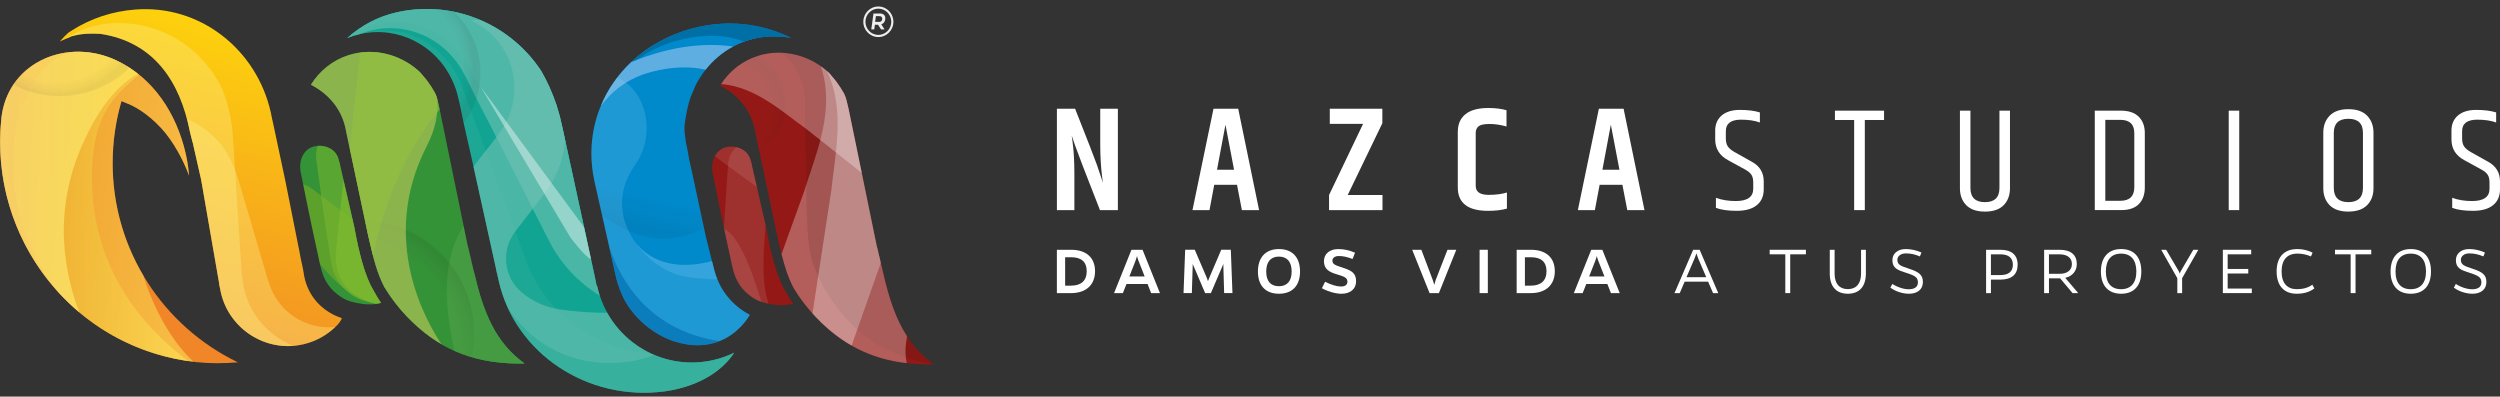 <svg width="208" height="33" viewBox="0 0 208 33" fill="none" xmlns="http://www.w3.org/2000/svg">
<rect x="0" y="0" width="208" height="33" fill="#333333" stroke="none"/>
<g clip-path="url(#clip0_708_1111)">
<path d="M91.541 9.047H93.007V17.481H91.517C90.31 14.403 89.621 12.611 89.449 12.107C89.276 11.603 89.181 11.326 89.165 11.276C89.165 11.293 89.186 11.445 89.227 11.732C89.334 12.479 89.388 13.403 89.388 14.502V17.483H87.934V9.047H89.449C90.491 11.682 91.094 13.234 91.258 13.702C91.422 14.169 91.544 14.529 91.622 14.78C91.699 15.03 91.747 15.176 91.763 15.217C91.763 15.184 91.742 15.029 91.701 14.749C91.594 13.929 91.54 12.997 91.54 11.954V9.048L91.541 9.047Z" fill="white"/>
<path d="M103.325 17.481L102.919 15.375H101.024L100.63 17.481H99.214L100.963 9.047H103.019L104.756 17.481H103.328H103.325ZM101.257 14.12H102.673L101.958 10.377L101.256 14.12H101.257Z" fill="white"/>
<path d="M110.639 9.047H115.011V10.254L112.129 16.226H115.023V17.481H110.577V16.226L113.409 10.303H110.638V9.048L110.639 9.047Z" fill="white"/>
<path d="M121.291 10.943C121.291 10.327 121.502 9.847 121.925 9.503C122.348 9.158 122.986 8.985 123.839 8.985C124.397 8.985 124.898 9.047 125.341 9.17V10.524C124.849 10.384 124.379 10.315 123.931 10.315C123.484 10.315 123.18 10.378 123.02 10.505C122.86 10.633 122.779 10.819 122.779 11.066V15.461C122.779 15.962 123.137 16.213 123.85 16.213C124.449 16.213 124.958 16.147 125.376 16.016V17.357C124.933 17.48 124.412 17.542 123.812 17.542C122.129 17.542 121.288 16.894 121.288 15.596V10.942L121.291 10.943Z" fill="white"/>
<path d="M135.39 17.481L134.984 15.375H133.088L132.694 17.481H131.278L133.027 9.047H135.083L136.82 17.481H135.392H135.39ZM133.321 14.12H134.737L134.022 10.377L133.321 14.12Z" fill="white"/>
<path d="M142.703 10.881C142.703 10.339 142.884 9.915 143.245 9.606C143.606 9.299 144.113 9.144 144.766 9.144C145.418 9.144 145.97 9.215 146.422 9.353V10.191C145.996 10.035 145.474 9.956 144.858 9.956C144.012 9.956 143.589 10.276 143.589 10.916V11.507C143.589 11.795 143.645 12.02 143.756 12.184C143.866 12.348 144.054 12.503 144.316 12.652L145.744 13.453C146.409 13.813 146.742 14.359 146.742 15.09V15.754C146.742 16.321 146.549 16.759 146.163 17.072C145.777 17.384 145.222 17.54 144.495 17.54C143.768 17.54 143.192 17.458 142.765 17.293V16.456C143.249 16.637 143.8 16.727 144.416 16.727C145.384 16.727 145.869 16.386 145.869 15.705V15.187C145.869 14.916 145.82 14.703 145.721 14.546C145.623 14.391 145.446 14.242 145.191 14.103L143.775 13.327C143.061 12.942 142.705 12.367 142.705 11.604V10.877L142.703 10.881Z" fill="white"/>
<path d="M156.753 9.207V9.983H155.152V17.481H154.266V9.983H152.666V9.207H156.754H156.753Z" fill="white"/>
<path d="M166.356 9.207H167.23V15.66C167.23 16.243 167.055 16.712 166.706 17.069C166.358 17.427 165.839 17.605 165.148 17.605C164.458 17.605 163.939 17.427 163.59 17.069C163.241 16.712 163.066 16.243 163.066 15.66V9.207H163.94V15.635C163.94 16.423 164.343 16.818 165.147 16.818C165.952 16.818 166.354 16.424 166.354 15.635V9.207H166.356Z" fill="white"/>
<path d="M174.286 9.207H176.453C177.11 9.207 177.607 9.376 177.943 9.712C178.28 10.048 178.448 10.499 178.448 11.066V15.596C178.448 16.18 178.284 16.639 177.955 16.976C177.627 17.312 177.135 17.48 176.478 17.48H174.286V9.207ZM177.574 11.079C177.574 10.34 177.184 9.971 176.405 9.971H175.161V16.706H176.405C177.185 16.706 177.574 16.328 177.574 15.573V11.079Z" fill="white"/>
<path d="M185.43 9.207H186.304V17.481H185.43V9.207Z" fill="white"/>
<path d="M193.298 11.041C193.298 10.459 193.474 9.986 193.828 9.625C194.18 9.264 194.7 9.083 195.386 9.083C196.071 9.083 196.59 9.264 196.944 9.625C197.296 9.986 197.474 10.459 197.474 11.041V15.658C197.474 16.242 197.298 16.711 196.944 17.068C196.59 17.425 196.07 17.604 195.38 17.604C194.689 17.604 194.17 17.425 193.822 17.068C193.473 16.711 193.298 16.242 193.298 15.658V11.041ZM196.597 11.053C196.597 10.273 196.193 9.884 195.385 9.884C194.576 9.884 194.172 10.274 194.172 11.053V15.634C194.172 16.422 194.576 16.817 195.385 16.817C196.193 16.817 196.597 16.423 196.597 15.634V11.053Z" fill="white"/>
<path d="M203.961 10.881C203.961 10.339 204.142 9.915 204.503 9.606C204.864 9.299 205.371 9.144 206.024 9.144C206.676 9.144 207.228 9.215 207.68 9.353V10.191C207.254 10.035 206.732 9.956 206.116 9.956C205.27 9.956 204.847 10.276 204.847 10.916V11.507C204.847 11.795 204.903 12.02 205.014 12.184C205.124 12.348 205.311 12.503 205.574 12.652L207.002 13.453C207.667 13.813 208 14.359 208 15.09V15.754C208 16.321 207.807 16.759 207.421 17.072C207.035 17.384 206.479 17.54 205.753 17.54C205.026 17.54 204.45 17.458 204.023 17.293V16.456C204.507 16.637 205.057 16.727 205.674 16.727C206.642 16.727 207.127 16.386 207.127 15.705V15.187C207.127 14.916 207.079 14.703 206.979 14.546C206.88 14.391 206.704 14.242 206.449 14.103L205.033 13.327C204.318 12.942 203.962 12.367 203.962 11.604V10.877L203.961 10.881Z" fill="white"/>
<path d="M89.115 20.781C90.391 20.781 91.107 21.449 91.107 22.566C91.107 23.683 90.38 24.387 89.115 24.387H87.932V20.782H89.115V20.781ZM89.115 23.766C89.954 23.766 90.415 23.347 90.415 22.566C90.415 21.786 89.965 21.402 89.115 21.402H88.619V23.766H89.115Z" fill="white"/>
<path d="M93.423 24.386H92.69L94.137 20.781H95.06L96.507 24.386H95.775L95.479 23.63H93.724L93.423 24.386ZM94.723 21.696C94.664 21.537 94.622 21.407 94.599 21.3C94.57 21.407 94.535 21.536 94.475 21.696L93.961 23.003H95.237L94.723 21.696Z" fill="white"/>
<path d="M101.786 22.14V21.956L100.745 24.386H100.266L99.232 21.956V22.122L99.162 24.384H98.47L98.606 20.78H99.404L100.426 23.162C100.461 23.251 100.485 23.339 100.502 23.399C100.52 23.339 100.55 23.251 100.591 23.162L101.607 20.78H102.404L102.54 24.384H101.849L101.784 22.139L101.786 22.14Z" fill="white"/>
<path d="M108.163 22.589C108.163 23.772 107.512 24.439 106.408 24.439C105.303 24.439 104.659 23.771 104.659 22.589C104.659 21.408 105.309 20.721 106.408 20.721C107.506 20.721 108.163 21.39 108.163 22.589ZM107.465 22.589C107.465 21.774 107.081 21.349 106.408 21.349C105.734 21.349 105.35 21.774 105.35 22.589C105.35 23.405 105.734 23.813 106.408 23.813C107.081 23.813 107.465 23.394 107.465 22.589Z" fill="white"/>
<path d="M112.535 21.549C112.063 21.366 111.726 21.301 111.377 21.301C111.053 21.301 110.857 21.473 110.857 21.668C110.857 22.011 111.099 22.064 111.803 22.3C112.465 22.519 112.825 22.75 112.825 23.382C112.825 24.079 112.311 24.44 111.607 24.44C111.111 24.44 110.449 24.246 109.982 23.98L110.248 23.441C110.744 23.695 111.218 23.838 111.572 23.838C111.896 23.838 112.104 23.701 112.104 23.448C112.104 23.134 111.939 23.034 111.2 22.816C110.585 22.632 110.153 22.39 110.153 21.728C110.153 21.143 110.597 20.723 111.341 20.723C111.754 20.723 112.222 20.799 112.741 21.024L112.534 21.55L112.535 21.549Z" fill="white"/>
<path d="M118.941 24.386L117.494 20.781H118.256L119.201 23.281C119.249 23.417 119.29 23.559 119.331 23.7C119.367 23.558 119.408 23.417 119.455 23.281L120.43 20.781H121.163L119.716 24.386H118.941Z" fill="white"/>
<path d="M123.102 24.386V20.781H123.787V24.386H123.102Z" fill="white"/>
<path d="M127.369 20.781C128.645 20.781 129.36 21.449 129.36 22.566C129.36 23.683 128.634 24.387 127.369 24.387H126.186V20.782H127.369V20.781ZM127.369 23.766C128.208 23.766 128.669 23.347 128.669 22.566C128.669 21.786 128.219 21.402 127.369 21.402H126.873V23.766H127.369Z" fill="white"/>
<path d="M131.677 24.386H130.944L132.392 20.781H133.314L134.761 24.386H134.029L133.733 23.63H131.978L131.677 24.386ZM132.977 21.696C132.918 21.537 132.876 21.407 132.853 21.3C132.824 21.407 132.788 21.536 132.729 21.696L132.215 23.003H133.491L132.977 21.696Z" fill="white"/>
<path d="M139.755 24.386H139.318L140.872 20.781H141.41L142.959 24.386H142.527L142.114 23.434H140.164L139.755 24.386ZM141.286 21.496C141.221 21.324 141.169 21.182 141.138 21.07C141.109 21.182 141.056 21.324 140.99 21.496L140.317 23.062H141.96L141.286 21.496Z" fill="white"/>
<path d="M148.946 21.159V24.386H148.537V21.159H147.237V20.781H150.251V21.159H148.944H148.946Z" fill="white"/>
<path d="M155.239 22.773C155.239 23.836 154.695 24.439 153.738 24.439C152.78 24.439 152.237 23.836 152.237 22.767V20.781H152.639V22.767C152.639 23.601 153.041 24.055 153.739 24.055C154.437 24.055 154.839 23.601 154.839 22.767V20.781H155.241V22.773H155.239Z" fill="white"/>
<path d="M159.736 21.336C159.334 21.159 158.956 21.082 158.56 21.082C158.122 21.082 157.862 21.336 157.862 21.609C157.862 22.04 158.141 22.129 158.874 22.371C159.612 22.619 159.984 22.849 159.984 23.446C159.984 24.15 159.446 24.439 158.826 24.439C158.294 24.439 157.697 24.245 157.278 23.931L157.443 23.624C157.881 23.907 158.395 24.067 158.808 24.067C159.293 24.067 159.57 23.867 159.57 23.5C159.57 23.086 159.357 22.938 158.548 22.684C157.875 22.471 157.448 22.306 157.448 21.644C157.448 21.101 157.879 20.721 158.565 20.721C158.973 20.721 159.44 20.816 159.865 21.011L159.735 21.335L159.736 21.336Z" fill="white"/>
<path d="M166.426 20.781C167.365 20.781 167.868 21.212 167.868 22.022C167.868 22.831 167.372 23.263 166.438 23.263H165.645V24.386H165.243V20.781H166.426ZM166.438 22.885C167.117 22.885 167.472 22.589 167.472 22.022C167.472 21.454 167.105 21.159 166.426 21.159H165.645V22.885H166.438Z" fill="white"/>
<path d="M172.879 24.386H172.436L171.401 23.157H170.474V24.386H170.072V20.781H171.348C172.293 20.781 172.79 21.2 172.79 21.974C172.79 22.559 172.406 22.986 171.827 23.116L172.879 24.351V24.386ZM171.395 22.778C171.986 22.778 172.382 22.476 172.382 21.974C172.382 21.473 172.027 21.165 171.354 21.159H170.473V22.778H171.395Z" fill="white"/>
<path d="M178.158 22.589C178.158 23.772 177.543 24.439 176.479 24.439C175.416 24.439 174.795 23.771 174.795 22.589C174.795 21.408 175.41 20.721 176.479 20.721C177.549 20.721 178.158 21.39 178.158 22.589ZM177.744 22.589C177.744 21.621 177.29 21.101 176.473 21.101C175.656 21.101 175.208 21.621 175.208 22.589C175.208 23.558 175.662 24.061 176.473 24.061C177.284 24.061 177.744 23.547 177.744 22.589Z" fill="white"/>
<path d="M181.556 24.386H181.153V23.145L179.812 20.781H180.225L181.247 22.519C181.288 22.589 181.323 22.678 181.354 22.767C181.383 22.678 181.419 22.596 181.466 22.519L182.482 20.781H182.901L181.553 23.145V24.386H181.556Z" fill="white"/>
<path d="M184.941 24.386V20.781H187.299V21.159H185.342V22.377H187.056V22.755H185.342V24.008H187.351V24.386H184.94H184.941Z" fill="white"/>
<path d="M192.553 23.995C192.186 24.285 191.69 24.439 191.081 24.439C190.029 24.439 189.415 23.771 189.415 22.583C189.415 21.396 190.03 20.721 191.141 20.721C191.578 20.721 192.08 20.833 192.406 21.029L192.27 21.336C191.95 21.188 191.525 21.099 191.153 21.099C190.284 21.099 189.829 21.619 189.829 22.588C189.829 23.557 190.296 24.06 191.101 24.06C191.627 24.06 192.04 23.936 192.389 23.688L192.554 23.995H192.553Z" fill="white"/>
<path d="M195.981 21.159V24.386H195.573V21.159H194.273V20.781H197.287V21.159H195.98H195.981Z" fill="white"/>
<path d="M202.258 22.589C202.258 23.772 201.643 24.439 200.579 24.439C199.516 24.439 198.895 23.771 198.895 22.589C198.895 21.408 199.51 20.721 200.579 20.721C201.649 20.721 202.258 21.39 202.258 22.589ZM201.844 22.589C201.844 21.621 201.39 21.101 200.573 21.101C199.756 21.101 199.308 21.621 199.308 22.589C199.308 23.558 199.763 24.061 200.573 24.061C201.384 24.061 201.844 23.547 201.844 22.589Z" fill="white"/>
<path d="M206.618 21.336C206.216 21.159 205.838 21.082 205.442 21.082C205.004 21.082 204.744 21.336 204.744 21.609C204.744 22.04 205.023 22.129 205.755 22.371C206.494 22.619 206.866 22.849 206.866 23.446C206.866 24.15 206.328 24.439 205.708 24.439C205.176 24.439 204.579 24.245 204.16 23.931L204.325 23.624C204.762 23.907 205.277 24.067 205.69 24.067C206.175 24.067 206.452 23.867 206.452 23.5C206.452 23.086 206.239 22.938 205.43 22.684C204.756 22.471 204.33 22.306 204.33 21.644C204.33 21.101 204.761 20.721 205.447 20.721C205.855 20.721 206.322 20.816 206.747 21.011L206.617 21.335L206.618 21.336Z" fill="white"/>
<path d="M9.373 13.575C9.373 11.784 9.629 10.052 10.107 8.415L10.556 8.596C11.001 8.765 12.18 9.311 13.47 10.725C14.418 11.765 15.279 13.361 15.729 14.617C15.685 14.019 15.596 13.417 15.46 12.814C14.679 9.374 12.704 6.431 9.645 5.009C5.625 3.139 0.864 5.114 0.162 9.49C0.151 9.56 0.14 9.63 0.131 9.701C0.126 9.741 0.122 9.782 0.117 9.822C-0.964 19.947 6.266 29.037 16.304 30.126C17.409 30.246 18.615 30.247 19.793 30.146C13.628 27.18 9.371 20.875 9.371 13.575H9.373Z" fill="#F18628"/>
<path opacity="0.5" d="M11.93 22.932C10.305 20.192 9.373 16.992 9.373 13.575C9.373 11.784 9.629 10.052 10.107 8.415L10.556 8.596C11.001 8.765 12.18 9.311 13.469 10.725C14.417 11.766 15.279 13.361 15.729 14.617C15.685 14.019 15.596 13.417 15.46 12.815C14.679 9.374 12.704 6.432 9.645 5.01C8.403 4.432 7.09 4.223 5.848 4.336C4.161 4.955 2.768 6.275 2.158 8.227C2.138 8.293 2.117 8.361 2.098 8.43C2.087 8.468 1.073 9.149 1.56 8.996L1.653 9.184C0.233 14.733 1.592 20.134 4.793 24.247C7.644 27.397 11.586 29.564 16.109 30.105C14.4 28.54 12.829 25.856 11.93 22.935V22.932Z" fill="url(#paint0_linear_708_1111)"/>
<path opacity="0.5" d="M0.117 9.821C0.122 9.781 0.126 9.74 0.131 9.7C0.141 9.629 0.151 9.56 0.162 9.489C0.864 5.114 5.625 3.139 9.644 5.007C10.346 5.334 10.988 5.744 11.575 6.218C11.568 6.224 11.562 6.23 11.554 6.236C9.967 7.537 9.472 8.265 9.472 8.265C7.846 10.276 7.619 12.992 7.654 15.084C7.778 22.399 11.752 27.081 15.66 30.042C5.959 28.642 -0.939 19.729 0.117 9.821Z" fill="url(#paint1_linear_708_1111)"/>
<path opacity="0.6" d="M6.587 25.977C5.018 21.74 4.486 16.571 7.377 10.927C8.229 9.263 9.505 7.26 11.467 6.134C10.909 5.696 10.303 5.315 9.643 5.008C5.625 3.139 0.864 5.114 0.162 9.491C0.151 9.56 0.14 9.63 0.131 9.701C0.126 9.741 0.122 9.782 0.117 9.822C-0.564 16.198 2.052 22.163 6.587 25.978V25.977Z" fill="url(#paint2_linear_708_1111)"/>
<path d="M5.961 3.021C5.961 3.021 5.97 3.019 5.975 3.018C6.785 2.783 7.518 2.777 8.345 2.817L8.372 2.82C12.853 3.504 14.985 6.844 15.794 10.931C15.841 11.164 15.841 11.096 15.888 11.315C15.948 11.544 15.989 11.741 16.049 11.926L16.052 11.941L16.739 14.972L18.192 23.339C18.2 23.372 18.206 23.405 18.212 23.436C18.228 23.665 18.293 23.92 18.337 24.151C18.909 27.148 21.787 29.189 24.805 28.73C26.11 28.532 27.238 27.91 28.079 27.03C28.192 26.911 28.289 26.777 28.371 26.634C28.428 26.533 28.436 26.499 28.436 26.465C26.937 25.978 25.637 24.764 25.298 22.919C25.283 22.835 25.27 22.752 25.26 22.668C25.233 22.518 25.212 22.362 25.16 22.145C25.157 22.137 25.157 22.129 25.156 22.122C24.968 21.335 24.922 20.888 24.84 20.561L23.735 15.018L23.697 14.834L23.693 14.82L22.706 10.182C22.683 10.075 22.659 9.969 22.633 9.864C21.68 4.492 17.066 0.571 11.694 0.769C11.553 0.774 11.412 0.783 11.27 0.792C9.336 0.936 7.55 1.541 6.024 2.504C5.984 2.529 5.945 2.553 5.907 2.579C5.829 2.629 5.752 2.681 5.676 2.732C5.456 2.931 5.247 3.144 5.05 3.366L4.976 3.45L5.96 3.019L5.961 3.021Z" fill="url(#paint3_linear_708_1111)"/>
<path style="mix-blend-mode:multiply" opacity="0.06" d="M9.644 5.007C6.559 3.573 3.041 4.404 1.252 6.845C1.176 6.948 1.214 7.099 1.33 7.155C2.432 7.689 3.668 7.991 4.976 7.991C7.135 7.991 9.103 7.172 10.587 5.829C10.689 5.736 10.673 5.569 10.555 5.497C10.262 5.318 9.958 5.154 9.642 5.007H9.644Z" fill="url(#paint4_radial_708_1111)"/>
<path opacity="0.35" d="M24.41 28.776C22.055 27.849 20.321 25.631 20.142 22.939C20.141 22.918 20.141 22.896 20.14 22.874C20.118 22.838 20.103 22.805 20.101 22.77L20.063 22.059L19.398 11.655C19.373 11.332 19.37 11.202 19.341 10.899C19.341 10.895 19.332 10.851 19.334 10.819L19.223 9.996C19.064 9.116 18.834 8.281 18.529 7.502C16.919 3.998 13.296 1.676 9.239 1.937C7.79 2.031 6.587 2.497 5.502 3.196C5.537 3.188 5.575 3.183 5.61 3.176L5.964 3.021C5.964 3.021 5.972 3.019 5.977 3.018C6.788 2.783 7.521 2.777 8.347 2.817C8.357 2.817 8.365 2.82 8.375 2.82C12.856 3.504 14.989 6.843 15.797 10.931C15.843 11.164 15.843 11.096 15.891 11.315C15.95 11.544 15.992 11.741 16.051 11.926C16.052 11.931 16.053 11.936 16.055 11.941L16.741 14.972L18.195 23.339C18.202 23.372 18.208 23.405 18.214 23.436C18.23 23.665 18.296 23.92 18.34 24.151C18.887 27.017 21.543 29.008 24.413 28.774L24.41 28.776Z" fill="#FDF18E"/>
<path opacity="0.35" d="M22.381 23.521C22.376 23.506 22.372 23.489 22.367 23.473C22.344 23.45 22.328 23.427 22.321 23.402L22.172 22.875L19.901 15.179C19.827 14.941 19.803 14.844 19.73 14.622C19.73 14.619 19.715 14.586 19.71 14.563L19.487 13.965C19.218 13.332 18.903 12.745 18.541 12.212C17.755 11.186 16.721 10.393 15.555 9.899C15.644 10.237 15.724 10.581 15.793 10.931C15.84 11.164 15.84 11.096 15.887 11.315C15.947 11.544 15.988 11.741 16.047 11.926C16.049 11.931 16.05 11.936 16.051 11.941L16.738 14.972L18.191 23.339C18.198 23.372 18.205 23.405 18.211 23.436C18.227 23.665 18.292 23.92 18.336 24.151C18.908 27.148 21.786 29.189 24.803 28.73C26.019 28.546 27.078 27.99 27.897 27.204C25.458 27.462 23.104 25.957 22.378 23.52L22.381 23.521Z" fill="#FDF18E"/>
<path d="M31.511 24.913C31.474 24.854 31.436 24.795 31.401 24.736C31.291 24.556 31.187 24.372 31.086 24.188C31.073 24.163 31.061 24.139 31.046 24.115C30.969 23.989 30.893 23.85 30.817 23.695C30.668 23.388 30.523 23.027 30.385 22.621C30.35 22.52 30.316 22.416 30.282 22.309C30.179 21.989 30.082 21.646 29.989 21.284C29.863 20.802 29.747 20.286 29.639 19.748C29.584 19.478 29.533 19.203 29.483 18.924L28.293 13.73C28.293 13.725 28.293 13.719 28.292 13.714C28.292 13.708 28.29 13.702 28.288 13.696L28.285 13.674C28.28 13.649 28.275 13.628 28.271 13.607C28.265 13.579 28.26 13.552 28.253 13.525C28.243 13.485 28.233 13.445 28.215 13.399C28.175 13.281 28.164 13.197 28.105 13.043C28.088 13.011 28.07 12.979 28.049 12.942C28.048 12.946 28.079 12.991 28.078 12.994C27.765 12.299 26.891 11.995 26.131 12.181C25.234 12.4 24.833 13.392 25.013 14.298C25.712 17.831 26.391 20.928 26.645 22.083C26.927 23.426 27.536 24.143 28.336 24.686C28.881 25.066 29.515 25.194 30.138 25.283C30.161 25.286 30.186 25.29 30.209 25.292C30.244 25.297 30.278 25.301 30.313 25.305C30.381 25.312 30.449 25.318 30.516 25.32C30.579 25.322 30.641 25.323 30.703 25.323C30.728 25.323 30.752 25.323 30.777 25.323C30.85 25.323 30.922 25.32 30.991 25.318C31.114 25.309 31.238 25.297 31.362 25.277C31.477 25.258 31.59 25.233 31.701 25.204C31.638 25.108 31.573 25.012 31.513 24.914L31.511 24.913Z" fill="#349237"/>
<path d="M39.461 22.746L39.287 21.998H39.277L39.197 21.612L39.116 21.259C39.107 21.222 39.095 21.188 39.087 21.152L38.929 20.477H38.919L38.847 20.13L36.972 10.999L36.565 9.021C36.429 8.471 36.402 8.142 36.198 7.742C36.197 7.738 35.899 7.241 35.896 7.239C35.42 6.526 35.484 6.656 35.105 6.196L34.992 6.058C34.935 6.004 34.88 5.948 34.822 5.896C34.81 5.885 34.798 5.875 34.786 5.864C33.237 4.502 31.038 3.944 29.019 4.581C27.661 5.01 26.573 5.907 25.865 7.054C27.26 7.765 28.363 8.973 28.734 10.624C28.754 10.711 28.771 10.797 28.785 10.882C28.801 10.962 28.801 10.976 28.818 11.039C28.824 11.059 28.827 11.106 28.835 11.125L30.629 19.584C31.141 21.836 31.404 22.735 31.963 23.858C31.976 23.884 31.994 23.906 32.008 23.93C32.12 24.113 32.235 24.293 32.355 24.471C32.395 24.53 32.435 24.587 32.476 24.646C32.576 24.789 32.678 24.93 32.783 25.07C32.831 25.134 32.879 25.198 32.928 25.259C33.034 25.396 33.144 25.529 33.254 25.662C33.3 25.716 33.347 25.772 33.394 25.827C33.529 25.983 33.666 26.133 33.808 26.283C33.833 26.308 33.856 26.335 33.88 26.361C36.365 28.943 39.206 30.207 43.066 30.25C43.146 30.25 43.226 30.248 43.307 30.247C43.322 30.247 43.336 30.247 43.35 30.248C43.373 30.248 43.396 30.246 43.419 30.246C43.495 30.246 43.57 30.241 43.647 30.239C41.223 28.517 40.213 25.967 39.465 22.745L39.461 22.746Z" fill="#349237"/>
<path d="M25.55 15.455C25.55 15.455 25.562 15.46 25.567 15.462C25.567 15.461 25.559 15.457 25.55 15.455Z" fill="#349237"/>
<path opacity="0.2" d="M31.399 24.736C31.29 24.556 31.186 24.372 31.085 24.188C31.071 24.163 31.059 24.139 31.045 24.115C30.968 23.99 30.892 23.85 30.816 23.695C30.667 23.388 30.522 23.027 30.384 22.621C30.348 22.52 30.314 22.416 30.28 22.309C30.178 21.989 30.081 21.646 29.987 21.284C29.862 20.802 29.745 20.286 29.637 19.748C29.583 19.478 29.532 19.204 29.482 18.924L29.329 18.254L26.206 15.888C26.206 15.888 26.199 15.881 26.194 15.877C26.189 15.872 26.184 15.87 26.18 15.865L26.164 15.851C26.144 15.836 26.127 15.821 26.11 15.808C26.088 15.791 26.067 15.773 26.045 15.757C26.012 15.733 25.977 15.708 25.935 15.684C25.828 15.62 25.766 15.561 25.622 15.481C25.596 15.471 25.568 15.46 25.54 15.449C25.545 15.451 25.548 15.452 25.552 15.453C25.447 15.404 25.337 15.372 25.226 15.352C25.826 18.331 26.38 20.865 26.622 21.97C29.459 25.359 30.933 25.139 31.701 25.201C31.638 25.105 31.573 25.009 31.512 24.912C31.475 24.852 31.437 24.794 31.402 24.735L31.399 24.736Z" fill="#FFDE09"/>
<path opacity="0.7" d="M31.512 24.913C31.474 24.854 31.436 24.795 31.401 24.736C31.291 24.556 31.187 24.372 31.086 24.188C31.073 24.163 31.061 24.139 31.046 24.115C30.97 23.989 30.893 23.85 30.817 23.695C30.668 23.388 30.523 23.027 30.385 22.621C30.35 22.52 30.316 22.416 30.282 22.309C30.18 21.989 30.082 21.646 29.989 21.284C29.863 20.802 29.747 20.286 29.639 19.748C29.584 19.478 29.533 19.203 29.483 18.924L28.578 14.972C28.277 17.666 28.061 19.89 27.969 20.836C27.824 22.199 28.183 23.071 28.776 23.833C29.178 24.363 29.742 24.679 30.307 24.956C30.329 24.967 30.35 24.976 30.372 24.987C30.403 25.002 30.435 25.018 30.468 25.031C30.529 25.059 30.593 25.086 30.656 25.109C30.715 25.13 30.774 25.15 30.832 25.168C30.855 25.176 30.878 25.183 30.903 25.19C30.973 25.212 31.041 25.233 31.108 25.251C31.163 25.264 31.219 25.273 31.274 25.285C31.304 25.281 31.333 25.278 31.362 25.273C31.477 25.255 31.59 25.229 31.701 25.2C31.638 25.104 31.573 25.008 31.513 24.911L31.512 24.913Z" fill="#7DB92F"/>
<path d="M39.461 22.746L39.447 22.687C39.145 22.326 38.843 22.007 38.496 21.676C38.473 21.654 38.446 21.637 38.42 21.617C38.233 21.466 38.042 21.32 37.848 21.177C37.784 21.13 37.718 21.085 37.652 21.039C37.492 20.926 37.331 20.815 37.167 20.708C37.092 20.66 37.017 20.611 36.941 20.562C36.777 20.459 36.611 20.359 36.443 20.262C36.373 20.222 36.303 20.181 36.233 20.141C36.031 20.028 35.827 19.921 35.621 19.817C35.586 19.799 35.551 19.781 35.516 19.763C33.792 18.914 32.098 18.419 30.353 18.281L30.629 19.583C31.141 21.835 31.404 22.734 31.963 23.857C31.976 23.883 31.994 23.904 32.008 23.929C32.12 24.112 32.234 24.292 32.355 24.47C32.395 24.529 32.435 24.586 32.476 24.645C32.576 24.788 32.678 24.929 32.782 25.069C32.83 25.133 32.879 25.196 32.928 25.258C33.034 25.395 33.143 25.528 33.254 25.661C33.3 25.715 33.346 25.771 33.394 25.826C33.529 25.982 33.666 26.132 33.808 26.282C33.833 26.307 33.856 26.334 33.88 26.36C36.365 28.942 39.206 30.206 43.065 30.248C43.146 30.248 43.226 30.247 43.307 30.246C43.322 30.246 43.335 30.246 43.35 30.247C43.373 30.247 43.396 30.245 43.419 30.245C43.495 30.245 43.57 30.24 43.646 30.238C41.223 28.515 40.213 25.966 39.464 22.744L39.461 22.746Z" fill="#349237"/>
<path opacity="0.2" d="M43.305 30.248C43.319 30.248 43.333 30.248 43.347 30.25C43.37 30.25 43.394 30.247 43.417 30.247C43.492 30.247 43.567 30.242 43.644 30.24C41.221 28.518 40.211 25.968 39.462 22.746L39.288 21.998H39.278L39.198 21.612L39.117 21.259C39.108 21.222 39.096 21.188 39.088 21.152L38.93 20.477H38.92L38.848 20.13L38.571 18.778C37.469 20.454 36.487 23.428 37.8 29.186C39.344 29.877 41.067 30.229 43.065 30.251C43.146 30.251 43.226 30.25 43.307 30.248H43.305Z" fill="#82BF6D"/>
<path style="mix-blend-mode:multiply" opacity="0.08" d="M37.205 21.665C35.487 19.64 33.096 18.524 30.64 18.366C30.503 18.358 30.396 18.485 30.424 18.619L30.628 19.584C31.14 21.836 31.403 22.735 31.962 23.858C31.974 23.884 31.993 23.906 32.007 23.93C32.119 24.113 32.233 24.293 32.354 24.471C32.394 24.53 32.434 24.587 32.475 24.646C32.575 24.789 32.677 24.93 32.781 25.07C32.829 25.134 32.877 25.198 32.927 25.259C33.033 25.396 33.142 25.529 33.253 25.662C33.299 25.716 33.345 25.772 33.393 25.827C33.528 25.983 33.665 26.133 33.807 26.283C33.831 26.308 33.855 26.335 33.879 26.361C35.403 27.944 37.062 29.031 39.006 29.645C39.126 29.682 39.254 29.606 39.276 29.483C39.779 26.794 39.113 23.912 37.205 21.665Z" fill="url(#paint5_radial_708_1111)"/>
<path opacity="0.7" d="M35.512 12.143C36.248 10.718 36.491 9.381 36.367 8.173C36.325 8.028 36.274 7.89 36.198 7.74C36.197 7.737 35.899 7.24 35.896 7.237C35.42 6.525 35.484 6.655 35.105 6.194L34.992 6.057C34.935 6.002 34.88 5.947 34.822 5.894C34.81 5.883 34.798 5.874 34.786 5.863C33.237 4.5 31.038 3.942 29.019 4.579C27.661 5.008 26.573 5.905 25.865 7.053C27.26 7.763 28.363 8.972 28.734 10.623C28.754 10.71 28.771 10.796 28.785 10.881C28.801 10.961 28.801 10.974 28.818 11.038C28.824 11.058 28.827 11.104 28.835 11.124L30.629 19.583C31.141 21.835 31.404 22.734 31.963 23.857C31.976 23.883 31.994 23.904 32.008 23.929C32.12 24.112 32.235 24.292 32.355 24.47C32.395 24.529 32.435 24.586 32.476 24.645C32.576 24.788 32.678 24.929 32.783 25.069C32.83 25.133 32.879 25.196 32.928 25.258C33.034 25.394 33.144 25.528 33.254 25.66C33.3 25.715 33.347 25.771 33.394 25.826C33.529 25.981 33.666 26.132 33.808 26.282C33.833 26.307 33.856 26.334 33.88 26.359C34.776 27.29 35.718 28.046 36.737 28.639C35.462 26.76 31.508 19.912 35.515 12.142L35.512 12.143Z" fill="#B1C258"/>
<path opacity="0.6" d="M36.565 9.021C36.429 8.471 36.402 8.142 36.198 7.742C36.196 7.738 35.899 7.241 35.896 7.239C35.42 6.526 35.484 6.656 35.105 6.196L34.992 6.058C34.935 6.004 34.88 5.948 34.822 5.896C34.81 5.885 34.798 5.875 34.785 5.864C33.477 4.713 31.703 4.139 29.967 4.373L29.098 12.366L30.628 19.585C30.777 20.244 30.906 20.784 31.026 21.25C32.279 15.483 34.499 11.616 36.581 9.1L36.565 9.023V9.021Z" fill="#93C13C"/>
<g opacity="0.5">
<path d="M28.068 12.976C28.068 12.976 28.074 12.986 28.076 12.992C28.076 12.991 28.073 12.984 28.068 12.976Z" fill="#7DB92F"/>
<path d="M31.511 24.913C31.474 24.854 31.436 24.795 31.401 24.736C31.291 24.556 31.187 24.372 31.086 24.188C31.073 24.163 31.06 24.139 31.046 24.115C30.969 23.989 30.893 23.85 30.817 23.695C30.668 23.388 30.523 23.027 30.385 22.621C30.349 22.52 30.315 22.416 30.281 22.309C30.179 21.989 30.082 21.646 29.988 21.284C29.863 20.802 29.747 20.286 29.638 19.748C29.584 19.478 29.533 19.203 29.483 18.924L28.293 13.73C28.293 13.725 28.293 13.719 28.292 13.714C28.292 13.708 28.289 13.702 28.288 13.695L28.285 13.674C28.28 13.649 28.275 13.627 28.271 13.607C28.265 13.579 28.26 13.552 28.253 13.525C28.243 13.485 28.232 13.445 28.215 13.399C28.175 13.281 28.164 13.197 28.105 13.043C28.091 13.019 28.077 12.993 28.062 12.966C28.064 12.97 28.067 12.974 28.068 12.977C27.791 12.388 27.11 12.086 26.445 12.133C26.307 12.479 26.259 12.873 26.31 13.259C26.801 16.973 27.314 20.314 27.508 21.578C27.715 23.014 28.309 23.811 29.116 24.437C29.666 24.874 30.325 25.052 30.977 25.188C31.001 25.193 31.026 25.198 31.051 25.202C31.087 25.21 31.123 25.217 31.16 25.223C31.232 25.235 31.302 25.246 31.373 25.253C31.395 25.256 31.415 25.257 31.436 25.258C31.525 25.241 31.613 25.224 31.698 25.201C31.635 25.105 31.571 25.009 31.51 24.912L31.511 24.913Z" fill="#7DB92F"/>
</g>
<path d="M59.289 29.971C54.945 30.927 50.649 28.18 49.694 23.837C49.688 23.811 49.661 23.788 49.656 23.762C49.623 23.725 49.623 23.683 49.616 23.645L49.445 22.813L46.803 10.657C46.714 10.281 46.688 10.127 46.6 9.776C46.6 9.773 46.58 9.72 46.577 9.683L46.298 8.732C45.954 7.722 45.534 6.779 45.033 5.915C42.508 2.07 37.819 -0.023 33.079 1.01C31.387 1.38 30.05 2.144 28.895 3.162C29.235 3.026 29.588 2.914 29.958 2.832C33.125 2.128 36.262 3.771 37.59 6.609C37.596 6.621 37.602 6.635 37.608 6.648C37.626 6.684 37.644 6.721 37.66 6.759C37.864 7.197 38.024 7.665 38.13 8.16C38.142 8.218 38.146 8.229 38.146 8.218C38.284 8.732 38.487 9.807 38.581 10.259L39.277 13.328L41.259 22.316L41.329 22.672H41.338L41.493 23.363C42.837 29.371 48.871 33.422 55.315 32.559C58.549 32.092 60.31 30.549 61.084 29.346C60.524 29.618 59.925 29.831 59.289 29.97V29.971Z" fill="#1DA896"/>
<g style="mix-blend-mode:multiply" opacity="0.4">
<path d="M54.176 29.414C51.974 28.392 50.255 26.391 49.694 23.837C49.688 23.811 49.661 23.788 49.656 23.762C49.623 23.725 49.623 23.683 49.616 23.645L49.445 22.813L46.803 10.657C46.714 10.281 46.688 10.127 46.6 9.776C46.6 9.773 46.58 9.72 46.577 9.683L46.298 8.732C45.954 7.722 45.534 6.779 45.033 5.915C42.508 2.07 37.819 -0.023 33.079 1.01C31.387 1.38 30.05 2.144 28.895 3.162C29.215 3.034 29.551 2.928 29.897 2.848C32.858 1.908 36.026 3.12 37.668 5.667C37.677 5.679 37.684 5.692 37.691 5.702C37.713 5.736 37.736 5.771 37.757 5.805C38.018 6.212 38.24 6.654 38.411 7.129C38.43 7.185 38.436 7.195 38.435 7.185C38.642 7.676 38.987 8.713 39.14 9.149L40.243 12.096L43.417 20.737L43.533 21.08H43.543L43.788 21.742C45.408 26.114 49.543 29.009 54.176 29.413V29.414Z" fill="#009E8B"/>
</g>
<path d="M46.247 17.836L46.423 18.153L46.433 18.151L46.793 18.76C47.438 19.851 48.249 20.799 49.177 21.596L46.799 10.658C46.71 10.282 46.685 10.129 46.596 9.777C46.596 9.774 46.576 9.721 46.573 9.684L46.294 8.733C45.951 7.723 45.53 6.78 45.029 5.916C42.504 2.071 37.815 -0.022 33.075 1.011C31.384 1.381 30.047 2.145 28.891 3.163C28.913 3.155 28.935 3.146 28.956 3.138C29.123 3.018 29.296 2.902 29.475 2.796C32.271 1.148 35.761 1.743 37.901 4.031C37.911 4.041 37.921 4.052 37.931 4.062C37.959 4.092 37.986 4.12 38.013 4.15C38.343 4.505 38.64 4.9 38.893 5.338C38.922 5.389 38.93 5.398 38.926 5.389C39.216 5.835 39.741 6.794 39.97 7.196L41.061 9.027L41.581 9.9L46.243 17.837L46.247 17.836Z" fill="#1DA896"/>
<path opacity="0.6" d="M45.364 19.442L45.373 19.439L45.695 20.069C46.674 21.981 48.145 23.517 49.902 24.606C49.82 24.355 49.75 24.099 49.693 23.837C49.687 23.811 49.66 23.788 49.655 23.762C49.622 23.725 49.622 23.683 49.615 23.645L49.443 22.813L46.801 10.657C46.713 10.281 46.687 10.127 46.598 9.776C46.598 9.773 46.579 9.72 46.575 9.683L46.297 8.732C45.953 7.722 45.532 6.779 45.032 5.915C42.506 2.07 37.818 -0.023 33.078 1.01C31.386 1.38 30.049 2.144 28.893 3.162C29.214 3.034 29.548 2.928 29.895 2.848C32.673 1.705 35.841 2.551 37.723 4.826C37.733 4.837 37.741 4.848 37.749 4.859C37.775 4.891 37.802 4.921 37.827 4.953C38.135 5.327 38.407 5.739 38.633 6.191C38.66 6.245 38.666 6.253 38.663 6.245C38.926 6.708 39.391 7.697 39.596 8.111L41.038 10.908L45.208 19.114L45.364 19.441V19.442Z" fill="#70C2B4"/>
<path style="mix-blend-mode:multiply" opacity="0.08" d="M33.079 1.011C31.8 1.289 30.725 1.795 29.777 2.463C29.59 2.596 29.722 2.885 29.946 2.835C29.949 2.835 29.953 2.834 29.957 2.833C33.124 2.129 36.261 3.772 37.589 6.61C37.595 6.622 37.601 6.636 37.607 6.649C37.624 6.686 37.642 6.722 37.658 6.76C37.862 7.198 38.023 7.666 38.129 8.161C38.141 8.219 38.144 8.23 38.144 8.219C38.283 8.733 38.486 9.808 38.58 10.26C39.456 9.094 39.975 7.646 39.975 6.075C39.975 4.085 39.14 2.291 37.803 1.021C37.773 0.993 37.735 0.973 37.695 0.965C36.213 0.671 34.649 0.67 33.079 1.011Z" fill="url(#paint6_radial_708_1111)"/>
<path opacity="0.6" d="M55.315 32.561C58.549 32.094 60.31 30.551 61.084 29.348C60.524 29.62 59.924 29.833 59.289 29.973C55.727 30.756 52.2 29.049 50.517 26.015C50.428 26.015 50.377 26.017 50.377 26.017C49.895 26.043 48.209 25.986 46.541 25.736C45.395 25.563 44.309 25.087 43.423 24.341C43.408 24.328 43.393 24.316 43.379 24.303C41.89 23.026 41.677 20.799 42.877 19.247L44.766 16.804L44.941 16.589L44.936 16.583L45.266 16.153C46.277 14.837 46.86 13.297 47.03 11.709L46.801 10.658C46.712 10.282 46.687 10.129 46.598 9.777C46.598 9.774 46.579 9.721 46.575 9.684L46.297 8.733C45.953 7.723 45.532 6.78 45.032 5.916C43.792 4.028 42.03 2.564 39.997 1.683C39.69 1.661 39.41 1.669 39.165 1.699C39.6 1.895 40.02 2.143 40.413 2.448C43.108 4.532 43.601 8.406 41.517 11.1C41.505 11.115 41.491 11.13 41.479 11.146C41.473 11.184 41.462 11.216 41.443 11.239L41.038 11.749L39.394 13.863L41.258 22.317L41.327 22.673H41.337L41.491 23.364C42.836 29.372 48.87 33.423 55.313 32.56L55.315 32.561Z" fill="#70C2B4"/>
<path opacity="0.4" d="M49.17 21.56C48.718 21.437 47.476 19.782 47.476 19.782L39.975 7.196L48.594 18.907L49.171 21.56H49.17Z" fill="white"/>
<path opacity="0.3" d="M61.083 29.347C60.522 29.619 59.923 29.832 59.288 29.971C57.608 30.341 55.937 30.155 54.463 29.54C54.381 29.568 54.339 29.581 54.339 29.581C53.6 29.802 52.805 30.064 52.043 30.121C48.531 30.557 45.038 29.258 42.814 26.378C42.624 26.132 42.438 25.889 42.266 25.641C44.445 30.359 49.724 33.309 55.315 32.561C58.549 32.095 60.31 30.551 61.084 29.348L61.083 29.347Z" fill="#00A286"/>
<path d="M59.436 22.507C59.431 22.491 59.425 22.476 59.422 22.461C59.398 22.373 59.374 22.286 59.356 22.198C58.904 20.408 58.731 19.71 58.731 19.71L57.709 14.94L57.337 13.237C57.334 13.224 57.33 13.211 57.328 13.197C57.262 12.795 57.184 12.371 57.059 11.796C57.045 11.733 57.044 11.667 57.037 11.603C57.037 11.592 57.037 11.582 57.035 11.57C56.964 11.123 56.914 10.671 56.979 10.227C57.203 8.688 57.492 7.999 57.492 7.999C57.702 7.49 57.914 6.93 58.227 6.48C59.567 4.331 61.862 2.978 64.465 3.038C64.927 3.049 65.378 3.064 65.818 3.159C63.641 2.068 61.091 1.678 58.498 2.162C58.355 2.189 58.212 2.218 58.071 2.25C52.221 3.567 48.16 8.884 49.442 15.013L51.24 22.994C51.383 23.677 51.741 24.612 52.103 25.2C52.105 25.204 52.108 25.207 52.11 25.212C54.132 28.492 58.557 29.954 61.321 27.48C61.788 27.062 62.135 26.623 62.388 26.194C60.971 25.464 59.865 24.156 59.438 22.504L59.436 22.507Z" fill="#0089CB"/>
<path style="mix-blend-mode:multiply" opacity="0.08" d="M50.093 9.126L57.041 12.132C57.103 12.158 57.148 12.213 57.162 12.28L58.572 18.813C58.591 18.906 58.548 19.001 58.463 19.044C56.279 20.17 53.669 20.093 51.555 18.841L50.186 18.031C50.136 18.002 50.101 17.953 50.089 17.896L49.358 14.625C49.358 14.625 49.357 14.618 49.356 14.613C49.34 14.514 49.126 13.122 49.221 11.893C49.305 10.802 49.626 9.745 49.813 9.244C49.854 9.132 49.982 9.08 50.091 9.127L50.093 9.126Z" fill="url(#paint7_linear_708_1111)"/>
<path d="M54.462 3.694C52.623 4.804 51.153 6.382 50.24 8.256C51.174 6.848 52.593 5.586 54.751 5.03C56.715 4.523 58.284 4.594 59.513 4.926C60.449 4.06 61.593 3.453 62.857 3.189C61.053 2.723 58.167 2.456 54.462 3.696V3.694Z" fill="#0089CB"/>
<path d="M65.817 3.159C63.64 2.068 61.09 1.678 58.497 2.162C58.353 2.189 58.211 2.218 58.07 2.249C55.419 2.846 53.138 4.267 51.552 6.21C52.752 4.993 54.356 3.89 56.465 3.346C58.81 2.74 60.592 2.958 61.903 3.46C62.703 3.168 63.565 3.016 64.465 3.038C64.927 3.049 65.378 3.064 65.818 3.159H65.817Z" fill="#006FA5"/>
<path d="M52.511 5.176C51.423 6.205 50.56 7.438 49.989 8.814C50.92 7.565 52.27 6.479 54.228 5.973C56.045 5.505 57.522 5.531 58.706 5.8C59.335 4.997 60.112 4.34 60.992 3.867C58.939 3.582 56.049 3.695 52.51 5.176H52.511Z" fill="#5FAEE1"/>
<path opacity="0.2" d="M59.678 23.231L57.913 22.785L56.684 22.48C56.675 22.478 56.665 22.476 56.655 22.473C56.372 22.387 56.071 22.3 55.656 22.197C55.611 22.186 55.568 22.165 55.524 22.149C55.517 22.147 55.509 22.143 55.502 22.141C55.188 22.043 54.877 21.931 54.61 21.746C53.68 21.105 53.324 20.695 53.324 20.695C53.059 20.393 52.764 20.075 52.572 19.727C51.603 18.163 51.46 16.233 52.337 14.557C52.493 14.259 52.647 13.97 52.85 13.715C52.845 13.719 52.842 13.722 52.837 13.725C53.109 13.332 53.385 12.811 53.52 12.405C53.52 12.401 53.522 12.399 53.523 12.395C54.298 10.048 53.408 7.325 51.354 6.458C49.578 8.771 48.767 11.778 49.442 15.012L51.24 22.993C51.383 23.676 51.74 24.61 52.103 25.199C52.105 25.202 52.108 25.206 52.11 25.211C53.025 26.695 54.431 27.804 55.954 28.349L57.298 28.673C58.732 28.856 60.171 28.509 61.322 27.479C61.789 27.061 62.136 26.622 62.389 26.193C61.187 25.573 60.21 24.536 59.68 23.229L59.678 23.231Z" fill="#9CD7F5"/>
<path d="M59.68 23.238C59.584 23.003 59.502 22.76 59.436 22.507C59.431 22.491 59.425 22.477 59.422 22.461C59.398 22.373 59.374 22.286 59.356 22.198C59.313 22.029 59.275 21.874 59.237 21.724C57.33 22.227 54.767 22.356 52.989 20.329C52.989 20.329 54.498 22.613 57.105 23.026C58.114 23.186 58.986 23.236 59.68 23.238Z" fill="#35A4DD"/>
<g opacity="0.6">
<path d="M59.863 28.382C53.939 27.469 51.587 23.283 50.667 20.463L51.237 22.997C51.381 23.68 51.738 24.614 52.1 25.203C52.103 25.206 52.105 25.21 52.108 25.215C53.803 27.964 57.184 29.434 59.861 28.383L59.863 28.382Z" fill="#006BAD"/>
<path d="M50.091 17.814C50.091 17.814 50.086 17.823 50.077 17.837L50.106 17.968C50.095 17.869 50.091 17.814 50.091 17.814Z" fill="#006BAD"/>
</g>
<path d="M65.787 24.981C65.75 24.922 65.712 24.863 65.677 24.804C65.567 24.624 65.463 24.44 65.362 24.256C65.349 24.231 65.336 24.207 65.322 24.183C65.245 24.058 65.169 23.918 65.093 23.764C64.944 23.456 64.799 23.095 64.661 22.689C64.626 22.588 64.591 22.484 64.557 22.377C64.455 22.057 64.358 21.714 64.264 21.352C64.139 20.87 64.023 20.355 63.914 19.816C63.86 19.546 63.809 19.272 63.759 18.992L62.569 13.798C62.569 13.793 62.569 13.787 62.568 13.782C62.568 13.776 62.566 13.77 62.564 13.764L62.561 13.742C62.556 13.717 62.551 13.696 62.547 13.675C62.541 13.647 62.536 13.62 62.529 13.594C62.519 13.553 62.508 13.513 62.491 13.467C62.451 13.349 62.44 13.265 62.381 13.111C62.364 13.079 62.346 13.047 62.325 13.01C62.324 13.014 62.355 13.059 62.354 13.062C62.04 12.367 61.167 12.063 60.407 12.249C59.51 12.468 59.109 13.46 59.289 14.367C59.988 17.899 60.667 20.996 60.921 22.151C61.203 23.494 61.812 24.211 62.612 24.754C63.157 25.134 63.791 25.262 64.414 25.351C64.437 25.354 64.461 25.358 64.484 25.36C64.52 25.365 64.554 25.369 64.589 25.373C64.657 25.38 64.725 25.386 64.792 25.388C64.855 25.39 64.917 25.391 64.979 25.391C65.003 25.391 65.028 25.391 65.053 25.391C65.126 25.391 65.198 25.388 65.267 25.386C65.39 25.377 65.514 25.365 65.638 25.345C65.753 25.326 65.866 25.301 65.977 25.272C65.914 25.176 65.849 25.08 65.788 24.983L65.787 24.981Z" fill="#941916"/>
<path d="M73.505 22.814L73.331 22.066H73.321L73.241 21.68L73.159 21.327C73.151 21.29 73.139 21.256 73.13 21.22L72.972 20.545H72.963L72.891 20.198L71.016 11.067L70.609 9.089C70.472 8.539 70.432 8.216 70.242 7.81C70.24 7.806 69.942 7.309 69.94 7.307C69.464 6.594 69.528 6.724 69.149 6.264L69.036 6.126C68.979 6.072 68.924 6.016 68.866 5.964C68.854 5.953 68.841 5.943 68.829 5.932C67.281 4.57 65.081 4.012 63.062 4.649C61.705 5.078 60.617 5.975 59.909 7.122C61.304 7.833 62.406 9.041 62.778 10.693C62.797 10.779 62.815 10.865 62.829 10.95C62.845 11.03 62.845 11.044 62.862 11.107C62.868 11.128 62.87 11.174 62.879 11.193L64.673 19.652C65.184 21.904 65.448 22.803 66.007 23.926C66.019 23.952 66.038 23.974 66.052 23.998C66.164 24.181 66.278 24.361 66.399 24.539C66.439 24.598 66.479 24.655 66.52 24.714C66.62 24.857 66.722 24.998 66.826 25.138C66.875 25.202 66.922 25.266 66.972 25.328C67.078 25.464 67.187 25.597 67.298 25.73C67.344 25.785 67.39 25.84 67.438 25.895C67.573 26.051 67.71 26.201 67.852 26.351C67.876 26.376 67.9 26.403 67.924 26.429C70.409 29.011 73.249 30.275 77.109 30.318C77.19 30.318 77.27 30.317 77.351 30.315C77.366 30.315 77.379 30.315 77.394 30.317C77.417 30.317 77.44 30.314 77.463 30.314C77.538 30.314 77.614 30.309 77.69 30.307C75.267 28.585 74.257 26.035 73.508 22.813L73.505 22.814Z" fill="#941916"/>
<path opacity="0.1" d="M62.346 13.045C62.346 13.045 62.351 13.056 62.354 13.061C62.354 13.06 62.35 13.053 62.346 13.045Z" fill="white"/>
<path opacity="0.1" d="M59.474 12.998C61 14.14 62.295 15.078 62.825 15.461C62.874 15.498 62.923 15.528 62.973 15.561L62.569 13.8C62.569 13.8 62.569 13.789 62.568 13.784C62.568 13.778 62.566 13.772 62.565 13.766L62.561 13.744C62.556 13.72 62.551 13.698 62.547 13.677C62.541 13.649 62.536 13.623 62.529 13.596C62.52 13.556 62.509 13.516 62.492 13.47C62.451 13.352 62.441 13.268 62.381 13.114C62.368 13.089 62.353 13.064 62.338 13.037C62.341 13.041 62.343 13.044 62.344 13.048C62.024 12.365 61.16 12.067 60.407 12.252C59.98 12.356 59.666 12.638 59.473 13.001L59.474 12.998Z" fill="white"/>
<path opacity="0.1" d="M60.253 19.054C60.55 20.46 60.792 21.56 60.922 22.151C61.204 23.494 61.813 24.211 62.613 24.754C62.847 24.917 63.098 25.032 63.357 25.12C62.003 20.605 60.927 19.323 60.253 19.055V19.054Z" fill="white"/>
<g opacity="0.1">
<path d="M62.346 13.045C62.346 13.045 62.351 13.056 62.354 13.061C62.354 13.06 62.35 13.053 62.346 13.045Z" fill="white"/>
<path d="M62.612 24.753C63.018 25.036 63.474 25.179 63.937 25.27C63.893 25.11 63.85 24.95 63.811 24.787C63.805 24.76 63.799 24.732 63.792 24.707C63.751 24.566 63.714 24.41 63.684 24.242C63.62 23.906 63.577 23.519 63.551 23.093C63.545 22.986 63.539 22.876 63.535 22.765C63.522 22.429 63.52 22.073 63.525 21.699C63.532 21.2 63.556 20.673 63.595 20.125C63.614 19.851 63.638 19.572 63.664 19.29L63.69 18.694L62.569 13.8C62.569 13.8 62.569 13.789 62.568 13.784C62.568 13.778 62.566 13.772 62.564 13.766L62.561 13.744C62.556 13.72 62.551 13.698 62.547 13.677C62.541 13.649 62.536 13.623 62.529 13.596C62.519 13.556 62.508 13.516 62.492 13.47C62.451 13.352 62.441 13.268 62.381 13.114C62.367 13.089 62.353 13.064 62.338 13.037C62.341 13.041 62.343 13.044 62.344 13.048C62.144 12.62 61.73 12.343 61.263 12.242C60.873 12.57 60.623 13.093 60.583 13.643C60.436 15.641 60.319 17.507 60.233 18.974C60.54 20.42 60.788 21.552 60.92 22.154C61.202 23.497 61.811 24.214 62.611 24.758L62.612 24.753Z" fill="white"/>
</g>
<path style="mix-blend-mode:multiply" opacity="0.08" d="M63.121 4.632C63.101 4.638 63.082 4.641 63.062 4.647C61.705 5.076 60.617 5.973 59.909 7.121C61.304 7.832 62.406 9.04 62.778 10.691C62.797 10.778 62.815 10.864 62.829 10.949C62.845 11.029 62.845 11.043 62.862 11.106C62.868 11.126 62.87 11.173 62.879 11.192L63.169 12.56C64.272 11.874 65.082 10.733 65.305 9.351C65.615 7.425 64.694 5.584 63.122 4.632H63.121Z" fill="url(#paint8_radial_708_1111)"/>
<g style="mix-blend-mode:soft-light" opacity="0.3">
<path d="M73.241 21.68L73.16 21.327C73.151 21.29 73.139 21.256 73.13 21.22L72.972 20.545H72.963L72.891 20.198L71.016 11.067L70.609 9.09C70.472 8.539 70.432 8.216 70.242 7.81C70.24 7.806 69.943 7.309 69.94 7.307C69.464 6.594 69.528 6.724 69.149 6.264L69.036 6.127C68.979 6.072 68.924 6.016 68.866 5.964C68.854 5.953 68.841 5.943 68.829 5.932C68.659 5.783 68.481 5.645 68.297 5.516C69.141 8.048 68.666 10.584 67.703 13.493L67.459 14.228L67.467 14.233L67.332 14.607L67.215 14.955C67.204 14.99 67.196 15.026 67.184 15.062L66.965 15.725L66.974 15.73L66.853 16.067L65.024 21.14C65.338 22.378 65.589 23.09 66.006 23.926C66.018 23.952 66.037 23.974 66.051 23.998C66.163 24.182 66.277 24.361 66.397 24.539C66.438 24.598 66.478 24.655 66.519 24.714C66.619 24.857 66.721 24.998 66.825 25.138C66.874 25.202 66.921 25.266 66.971 25.328C67.077 25.464 67.186 25.597 67.297 25.73C67.343 25.785 67.389 25.84 67.437 25.895C67.572 26.051 67.709 26.201 67.851 26.351C67.875 26.377 67.898 26.403 67.923 26.429C68.84 27.381 69.805 28.154 70.853 28.752L73.282 21.876L73.242 21.679L73.241 21.68Z" fill="white"/>
</g>
<g style="mix-blend-mode:multiply" opacity="0.1">
<path d="M73.505 22.814L73.331 22.066H73.321L73.241 21.68L73.16 21.327C73.151 21.29 73.139 21.256 73.13 21.22L72.973 20.545H72.963L72.891 20.198L71.016 11.067L70.609 9.09C70.473 8.539 70.433 8.216 70.242 7.81C70.24 7.806 69.943 7.309 69.94 7.307C69.464 6.594 69.528 6.725 69.149 6.264L69.036 6.127C68.979 6.072 68.924 6.016 68.866 5.964C68.854 5.953 68.842 5.943 68.829 5.932C67.781 5.008 66.432 4.457 65.044 4.393C66.159 5.348 66.914 6.676 66.96 8.266C66.963 8.354 66.963 8.442 66.962 8.529C66.962 8.612 66.959 8.624 66.964 8.688C66.965 8.71 66.959 8.757 66.964 8.777L67.113 17.423C67.188 19.732 67.274 20.664 67.609 21.874C67.617 21.9 67.63 21.926 67.64 21.953C67.714 22.153 67.793 22.352 67.877 22.549C67.905 22.615 67.934 22.679 67.962 22.745C68.032 22.904 68.105 23.062 68.182 23.219C68.217 23.291 68.252 23.363 68.289 23.433C68.366 23.587 68.448 23.739 68.532 23.89C68.567 23.953 68.601 24.016 68.638 24.078C68.74 24.256 68.847 24.431 68.957 24.605C68.977 24.634 68.993 24.665 69.013 24.695C70.961 27.704 73.508 29.485 77.289 30.262C77.368 30.278 77.447 30.291 77.526 30.306C77.536 30.308 77.545 30.309 77.554 30.312C77.598 30.311 77.643 30.309 77.687 30.307C75.263 28.585 74.254 26.035 73.505 22.813V22.814Z" fill="black"/>
</g>
<g style="mix-blend-mode:soft-light" opacity="0.3">
<path d="M71.698 14.387L71.016 11.066L70.609 9.088C70.472 8.538 70.432 8.214 70.242 7.809C70.24 7.805 69.943 7.308 69.94 7.305C69.464 6.593 69.528 6.723 69.149 6.263L69.036 6.125C68.979 6.071 68.924 6.015 68.866 5.962C68.854 5.952 68.842 5.942 68.829 5.931C67.281 4.568 65.081 4.011 63.063 4.647C61.757 5.059 60.705 5.908 59.996 6.992C61.906 7.149 63.572 8.105 65.371 9.454L65.868 9.827L65.874 9.822L66.124 10.021L66.359 10.198C66.383 10.216 66.409 10.231 66.433 10.249L66.882 10.584L66.888 10.579L67.115 10.757L71.7 14.387H71.698Z" fill="white"/>
</g>
<g style="mix-blend-mode:soft-light" opacity="0.3">
<path d="M67.921 26.429C70.034 28.625 72.406 29.863 75.439 30.213C75.33 29.674 75.306 29.106 75.384 28.519C75.396 28.43 75.409 28.343 75.425 28.257C75.438 28.174 75.443 28.163 75.449 28.097C75.452 28.076 75.465 28.03 75.464 28.01L75.467 27.984C74.532 26.542 73.966 24.808 73.504 22.814L73.33 22.066H73.32L73.24 21.68L73.158 21.327C73.15 21.29 73.138 21.256 73.129 21.22L72.971 20.545H72.961L72.89 20.198L71.014 11.067L70.607 9.09C70.471 8.539 70.431 8.216 70.24 7.81C70.239 7.806 69.941 7.309 69.939 7.307C69.463 6.594 69.527 6.724 69.148 6.264L69.035 6.127C68.978 6.072 68.923 6.016 68.865 5.964C68.852 5.953 68.84 5.943 68.828 5.932C68.822 5.927 68.816 5.922 68.811 5.917C69.837 8.092 69.832 10.499 69.477 13.297L69.38 14.066L69.389 14.07L69.33 14.463L69.283 14.826C69.278 14.864 69.278 14.9 69.273 14.937L69.187 15.63L69.195 15.634L69.142 15.988L67.72 25.283L67.598 26.078C67.681 26.169 67.762 26.262 67.847 26.351C67.872 26.377 67.895 26.403 67.919 26.429H67.921Z" fill="white"/>
</g>
<path d="M73.178 1.12C73.529 1.12 73.688 1.304 73.656 1.588C73.628 1.823 73.502 1.968 73.32 2.023L73.584 2.425L73.578 2.446H73.303L73.05 2.056H72.793L72.738 2.446H72.491L72.672 1.125H73.178V1.119V1.12ZM73.123 1.828C73.288 1.828 73.392 1.739 73.403 1.582C73.414 1.438 73.348 1.343 73.15 1.343H72.875L72.81 1.822H73.122V1.828H73.123Z" fill="#EFEFEF"/>
<path d="M73.079 3.082C72.388 3.082 71.828 2.513 71.828 1.811C71.828 1.108 72.388 0.54 73.079 0.54C73.771 0.54 74.331 1.108 74.331 1.811C74.331 2.513 73.771 3.082 73.079 3.082ZM73.079 0.719C72.486 0.719 72.004 1.21 72.004 1.812C72.004 2.414 72.488 2.905 73.079 2.905C73.671 2.905 74.155 2.414 74.155 1.812C74.155 1.21 73.671 0.719 73.079 0.719Z" fill="#EFEFEF"/>
</g>
<defs>
<linearGradient id="paint0_linear_708_1111" x1="-0.918" y1="15.639" x2="15.254" y2="17.672" gradientUnits="userSpaceOnUse">
<stop stop-color="#EBAD27"/>
<stop offset="1" stop-color="#FDEE5D"/>
</linearGradient>
<linearGradient id="paint1_linear_708_1111" x1="0.01" y1="17.174" x2="15.659" y2="17.174" gradientUnits="userSpaceOnUse">
<stop stop-color="#EBAD27"/>
<stop offset="1" stop-color="#FDEE5D"/>
</linearGradient>
<linearGradient id="paint2_linear_708_1111" x1="0.01" y1="15.141" x2="11.467" y2="15.141" gradientUnits="userSpaceOnUse">
<stop stop-color="#FDF18E"/>
<stop offset="1" stop-color="#FDEE5D"/>
</linearGradient>
<linearGradient id="paint3_linear_708_1111" x1="21.381" y1="-2.36" x2="12.421" y2="30.855" gradientUnits="userSpaceOnUse">
<stop stop-color="#FFDE09"/>
<stop offset="1" stop-color="#F18628"/>
</linearGradient>
<radialGradient id="paint4_radial_708_1111" cx="0" cy="0" r="1" gradientUnits="userSpaceOnUse" gradientTransform="translate(4.686 0.728) scale(7.061 7.061)">
<stop offset="0.86" stop-color="#161412" stop-opacity="0"/>
<stop offset="0.97" stop-color="#161412" stop-opacity="0.68"/>
<stop offset="1" stop-color="#161412" stop-opacity="0.95"/>
</radialGradient>
<radialGradient id="paint5_radial_708_1111" cx="0" cy="0" r="1" gradientUnits="userSpaceOnUse" gradientTransform="translate(28.76 29.42) scale(11.282)">
<stop offset="0.86" stop-color="#161412" stop-opacity="0"/>
<stop offset="0.97" stop-color="#161412" stop-opacity="0.68"/>
<stop offset="1" stop-color="#161412" stop-opacity="0.95"/>
</radialGradient>
<radialGradient id="paint6_radial_708_1111" cx="0" cy="0" r="1" gradientUnits="userSpaceOnUse" gradientTransform="translate(32.325 5.618) scale(7.17 7.17)">
<stop offset="0.86" stop-color="#161412" stop-opacity="0"/>
<stop offset="0.97" stop-color="#161412" stop-opacity="0.68"/>
<stop offset="1" stop-color="#161412" stop-opacity="0.95"/>
</radialGradient>
<linearGradient id="paint7_linear_708_1111" x1="54.768" y1="11.317" x2="52.788" y2="20.122" gradientUnits="userSpaceOnUse">
<stop offset="0.57" stop-color="#161412" stop-opacity="0"/>
<stop offset="0.8" stop-color="#161412" stop-opacity="0.65"/>
<stop offset="0.83" stop-color="#161412" stop-opacity="0.74"/>
<stop offset="1" stop-color="#161412" stop-opacity="0.95"/>
</linearGradient>
<radialGradient id="paint8_radial_708_1111" cx="0" cy="0" r="1" gradientUnits="userSpaceOnUse" gradientTransform="translate(59.76 9.449) scale(5.529 5.529)">
<stop offset="0.52" stop-color="#161412" stop-opacity="0"/>
<stop offset="0.74" stop-color="#161412" stop-opacity="0"/>
<stop offset="0.94" stop-color="#161412" stop-opacity="0.68"/>
<stop offset="1" stop-color="#161412" stop-opacity="0.95"/>
</radialGradient>
<clipPath id="clip0_708_1111">
<rect width="208" height="32.136" fill="white" transform="translate(0 0.541)"/>
</clipPath>
</defs>
</svg>
